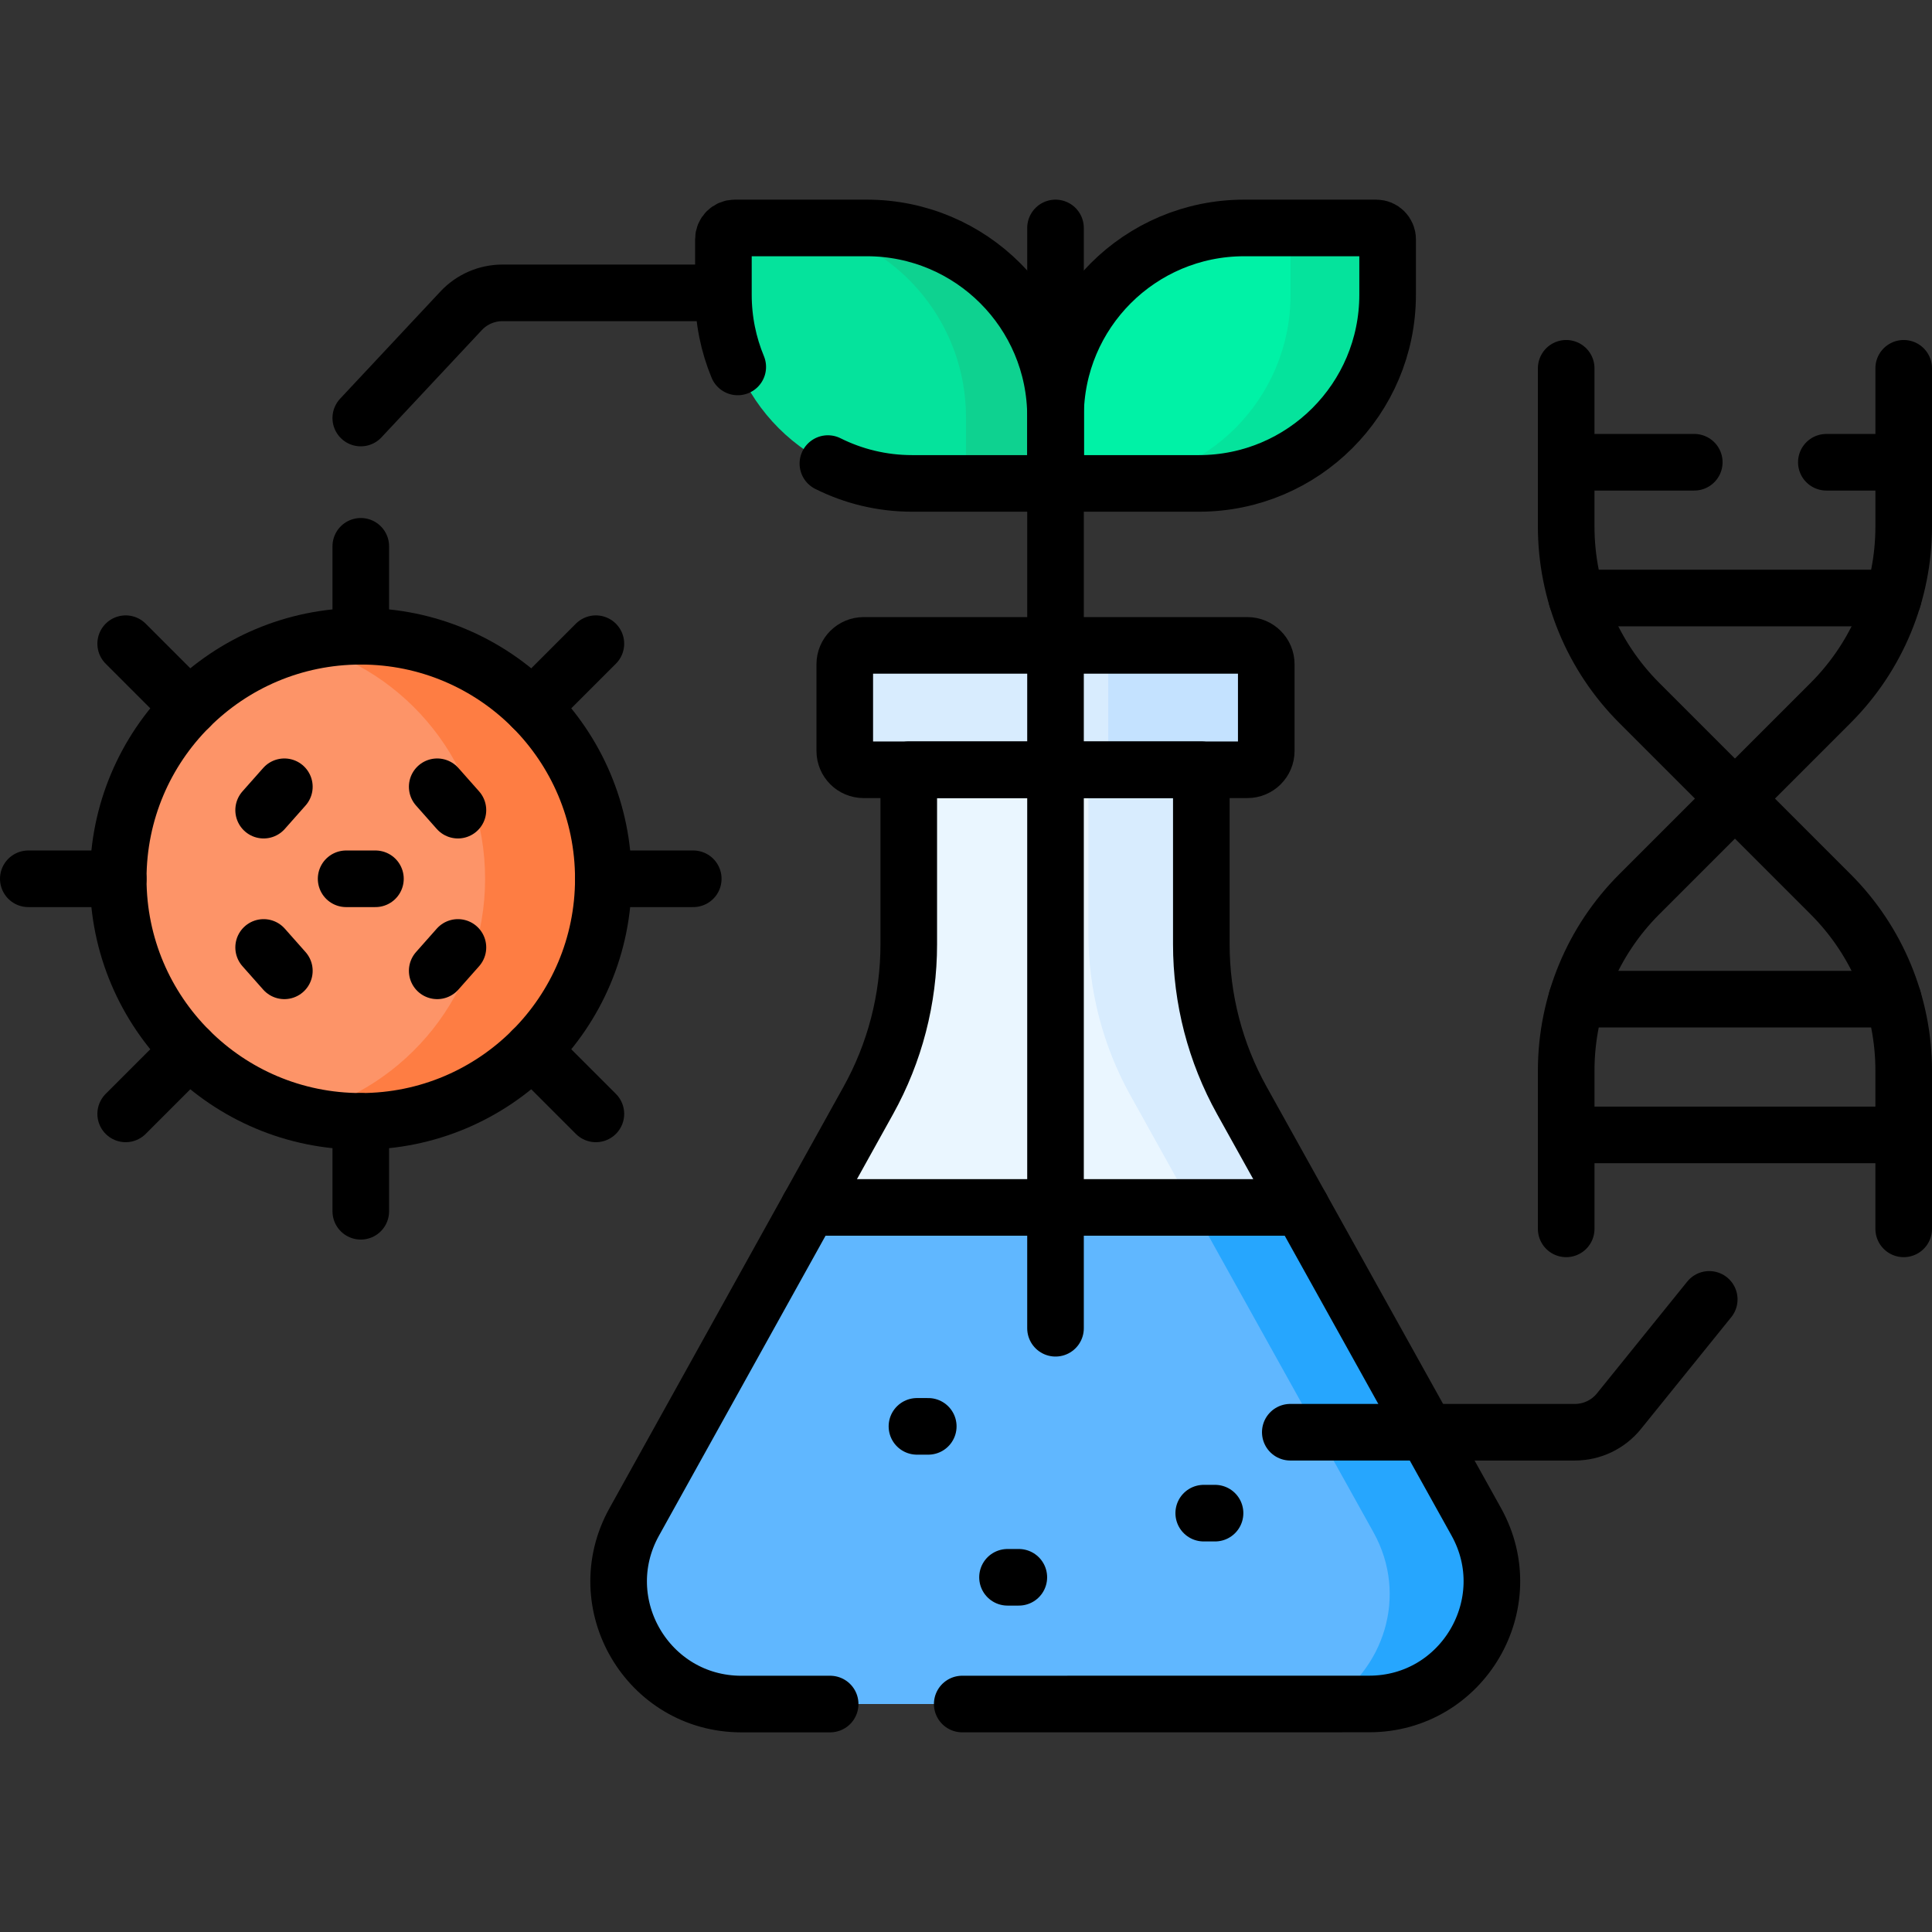 <?xml version="1.0" encoding="UTF-8"?>
<svg xmlns="http://www.w3.org/2000/svg" xmlns:xlink="http://www.w3.org/1999/xlink" version="1.1" id="Capa_1" x="0px" y="0px" viewBox="0 0 512 512" style="enable-background:new 0 0 512 512;" xml:space="preserve" width="512" height="512">
<rect x="0" y="0" width="512" height="512" fill="#333333" stroke="none"/>
<g>
	<path style="fill:none;stroke:#000000;stroke-width:15;stroke-linecap:round;stroke-linejoin:round;stroke-miterlimit:10;" d="&#10;&#9;&#9;M214.663,77.61h-81.504c-4.151,0-8.116,1.72-10.953,4.751l-26.596,28.422"/>
	<g>
		<path style="fill:#EAF6FF;" d="M391.225,403.288l-62.126-111.673c-7.04-12.654-10.734-26.895-10.734-41.375V203h-77.533v47.273&#10;&#9;&#9;&#9;c0,14.459-3.684,28.68-10.704,41.321l-62.053,111.736c-12.027,21.657,3.635,48.266,28.407,48.263l166.356-0.021&#10;&#9;&#9;&#9;C387.616,451.569,403.271,424.942,391.225,403.288z"/>
		<path style="fill:#D8ECFE;" d="M330.573,204H228.872c-2.761,0-5-2.239-5-5v-22.963c0-2.761,2.239-5,5-5h101.701&#10;&#9;&#9;&#9;c2.761,0,5,2.239,5,5V199C335.573,201.761,333.334,204,330.573,204z"/>
		<path style="fill:#C4E2FF;" d="M330.573,171.037h-41.872c2.761,0,5,2.239,5,5V199c0,2.761-2.239,5-5,5h41.872c2.761,0,5-2.239,5-5&#10;&#9;&#9;&#9;v-22.963C335.573,173.275,333.334,171.037,330.573,171.037z"/>
		<path style="fill:#EAF6FF;" d="M391.225,403.288l-62.126-111.673c-7.04-12.654-10.734-26.895-10.734-41.375V204h-77.533v46.273&#10;&#9;&#9;&#9;c0,14.459-3.684,28.68-10.704,41.321l-62.053,111.736c-12.027,21.657,3.635,48.266,28.407,48.263l166.356-0.021&#10;&#9;&#9;&#9;C387.616,451.569,403.271,424.942,391.225,403.288z"/>
		<path style="fill:#D8ECFE;" d="M316.086,319.978h28.792l-15.779-28.363c-7.04-12.654-10.734-26.895-10.734-41.375V204h-29.936&#10;&#9;&#9;&#9;v43.367c0,15.017,3.831,29.785,11.132,42.908L316.086,319.978z"/>
		<path style="fill:#60B7FF;" d="M168.074,403.329c-12.027,21.657,3.635,48.266,28.407,48.263l166.356-0.021&#10;&#9;&#9;&#9;c24.779-0.003,40.434-26.63,28.388-48.284l-46.347-83.31H214.364L168.074,403.329z"/>
		<path style="fill:#26A6FE;" d="M344.878,319.978h-28.792l47.902,86.106c9.401,16.898,2.531,36.713-12.394,45.489l11.243-0.001&#10;&#9;&#9;&#9;c24.779-0.003,40.434-26.63,28.387-48.284L344.878,319.978z"/>
		
			<line style="fill:none;stroke:#000000;stroke-width:15;stroke-linecap:round;stroke-linejoin:round;stroke-miterlimit:10;" x1="344.878" y1="319.978" x2="214.364" y2="319.978"/>
		<path style="fill:none;stroke:#000000;stroke-width:15;stroke-linecap:round;stroke-linejoin:round;stroke-miterlimit:10;" d="&#10;&#9;&#9;&#9;M255,451.585l107.837-0.013c24.779-0.003,40.434-26.63,28.387-48.284l-62.126-111.673c-7.04-12.654-10.734-26.895-10.734-41.375&#10;&#9;&#9;&#9;V204h-77.533v46.273c0,14.459-3.684,28.68-10.704,41.321l-62.053,111.736c-12.027,21.657,3.635,48.266,28.407,48.263L220,451.589"/>
		<path style="fill:none;stroke:#000000;stroke-width:15;stroke-linecap:round;stroke-linejoin:round;stroke-miterlimit:10;" d="&#10;&#9;&#9;&#9;M330.573,204H228.872c-2.761,0-5-2.239-5-5v-22.963c0-2.761,2.239-5,5-5h101.701c2.761,0,5,2.239,5,5V199&#10;&#9;&#9;&#9;C335.573,201.761,333.334,204,330.573,204z"/>
		
			<line style="fill:none;stroke:#000000;stroke-width:15;stroke-linecap:round;stroke-linejoin:round;stroke-miterlimit:10;" x1="243" y1="378" x2="246" y2="378"/>
		
			<line style="fill:none;stroke:#000000;stroke-width:15;stroke-linecap:round;stroke-linejoin:round;stroke-miterlimit:10;" x1="319" y1="401" x2="322" y2="401"/>
		
			<line style="fill:none;stroke:#000000;stroke-width:15;stroke-linecap:round;stroke-linejoin:round;stroke-miterlimit:10;" x1="267" y1="418" x2="270" y2="418"/>
		<path style="fill:#00F2A6;" d="M317.733,128.108h-38.01v-17.7c0-27.614,22.386-50,50-50h35.01c1.657,0,3,1.343,3,3v14.7&#10;&#9;&#9;&#9;C367.733,105.722,345.347,128.108,317.733,128.108z"/>
		<path style="fill:#05E39C;" d="M364.733,60.408H339.01c1.657,0,3,1.343,3,3v14.7c0,27.614-22.386,50-50,50h25.722&#10;&#9;&#9;&#9;c27.614,0,50-22.386,50-50v-14.7C367.733,61.751,366.39,60.408,364.733,60.408z"/>
		<path style="fill:none;stroke:#000000;stroke-width:15;stroke-linecap:round;stroke-linejoin:round;stroke-miterlimit:10;" d="&#10;&#9;&#9;&#9;M317.733,128.108h-38.01v-17.7c0-27.614,22.386-50,50-50h35.01c1.657,0,3,1.343,3,3v14.7&#10;&#9;&#9;&#9;C367.733,105.722,345.347,128.108,317.733,128.108z"/>
		<path style="fill:#05E39C;" d="M279.722,128.108h-38.01c-27.614,0-50-22.386-50-50v-14.7c0-1.657,1.343-3,3-3h35.01&#10;&#9;&#9;&#9;c27.614,0,50,22.386,50,50V128.108z"/>
		<path style="fill:#0ED290;" d="M229.722,60.408h-13.37C239.084,65.803,256,86.222,256,110.605v17.503h23.722v-17.7&#10;&#9;&#9;&#9;C279.722,82.793,257.337,60.408,229.722,60.408z"/>
		<path style="fill:none;stroke:#000000;stroke-width:15;stroke-linecap:round;stroke-linejoin:round;stroke-miterlimit:10;" d="&#10;&#9;&#9;&#9;M219.399,122.852c6.718,3.357,14.292,5.256,22.313,5.256h38.01v-17.7c0-27.614-22.386-50-50-50h-35.01c-1.657,0-3,1.343-3,3v14.7&#10;&#9;&#9;&#9;c0,6.779,1.356,13.239,3.8,19.134"/>
		
			<line style="fill:none;stroke:#000000;stroke-width:15;stroke-linecap:round;stroke-linejoin:round;stroke-miterlimit:10;" x1="279.722" y1="60.408" x2="279.722" y2="352"/>
	</g>
	<g>
		<path style="fill:none;stroke:#000000;stroke-width:15;stroke-linecap:round;stroke-miterlimit:10;" d="M415.056,97.603v41.932&#10;&#9;&#9;&#9;c0,17.528,6.963,34.338,19.357,46.732l50.73,50.73c12.394,12.394,19.357,29.204,19.357,46.732v41.932"/>
		<path style="fill:none;stroke:#000000;stroke-width:15;stroke-linecap:round;stroke-miterlimit:10;" d="M504.5,97.603v41.932&#10;&#9;&#9;&#9;c0,17.528-6.963,34.338-19.357,46.732l-50.73,50.73c-12.394,12.394-19.357,29.204-19.357,46.732v41.932"/>
		<g>
			
				<line style="fill:none;stroke:#000000;stroke-width:15;stroke-linecap:round;stroke-miterlimit:10;" x1="501.724" y1="158.479" x2="417.832" y2="158.479"/>
			
				<line style="fill:none;stroke:#000000;stroke-width:15;stroke-linecap:round;stroke-miterlimit:10;" x1="415.056" y1="300.764" x2="504.5" y2="300.764"/>
		</g>
		
			<line style="fill:none;stroke:#000000;stroke-width:15;stroke-linecap:round;stroke-miterlimit:10;" x1="417.832" y1="264.786" x2="501.724" y2="264.786"/>
	</g>
	<g>
		<g>
			<circle style="fill:#FD9468;" cx="95.611" cy="232.889" r="64.279"/>
			<path style="fill:#FE7D43;" d="M95.611,168.611c-5.405,0-10.651,0.675-15.666,1.932c27.927,6.995,48.612,32.252,48.612,62.347&#10;&#9;&#9;&#9;&#9;s-20.686,55.351-48.612,62.347c5.015,1.256,10.261,1.932,15.666,1.932c35.5,0,64.279-28.779,64.279-64.279&#10;&#9;&#9;&#9;&#9;C159.889,197.389,131.111,168.611,95.611,168.611z"/>
			
				<circle style="fill:none;stroke:#000000;stroke-width:15;stroke-linecap:round;stroke-linejoin:round;stroke-miterlimit:10;" cx="95.611" cy="232.889" r="64.279"/>
			<g>
				<g>
					
						<line style="fill:none;stroke:#000000;stroke-width:15;stroke-linecap:round;stroke-linejoin:round;stroke-miterlimit:10;" x1="75.358" y1="257.279" x2="69.866" y2="251.08"/>
					
						<line style="fill:none;stroke:#000000;stroke-width:15;stroke-linecap:round;stroke-linejoin:round;stroke-miterlimit:10;" x1="69.866" y1="214.699" x2="75.358" y2="208.5"/>
				</g>
				<g>
					
						<line style="fill:none;stroke:#000000;stroke-width:15;stroke-linecap:round;stroke-linejoin:round;stroke-miterlimit:10;" x1="115.864" y1="208.5" x2="121.355" y2="214.699"/>
					
						<line style="fill:none;stroke:#000000;stroke-width:15;stroke-linecap:round;stroke-linejoin:round;stroke-miterlimit:10;" x1="121.355" y1="251.08" x2="115.864" y2="257.279"/>
				</g>
			</g>
			
				<line style="fill:none;stroke:#000000;stroke-width:15;stroke-linecap:round;stroke-linejoin:round;stroke-miterlimit:10;" x1="91.727" y1="232.889" x2="99.494" y2="232.889"/>
		</g>
		
			<line style="fill:none;stroke:#000000;stroke-width:15;stroke-linecap:round;stroke-miterlimit:10;" x1="95.611" y1="168.611" x2="95.611" y2="144.778"/>
		
			<line style="fill:none;stroke:#000000;stroke-width:15;stroke-linecap:round;stroke-miterlimit:10;" x1="95.611" y1="321" x2="95.611" y2="297.168"/>
		
			<line style="fill:none;stroke:#000000;stroke-width:15;stroke-linecap:round;stroke-miterlimit:10;" x1="31.332" y1="232.889" x2="7.5" y2="232.889"/>
		
			<line style="fill:none;stroke:#000000;stroke-width:15;stroke-linecap:round;stroke-miterlimit:10;" x1="183.722" y1="232.889" x2="159.889" y2="232.889"/>
		
			<line style="fill:none;stroke:#000000;stroke-width:15;stroke-linecap:round;stroke-miterlimit:10;" x1="50.159" y1="187.437" x2="33.307" y2="170.585"/>
		
			<line style="fill:none;stroke:#000000;stroke-width:15;stroke-linecap:round;stroke-miterlimit:10;" x1="157.915" y1="295.193" x2="141.063" y2="278.341"/>
		
			<line style="fill:none;stroke:#000000;stroke-width:15;stroke-linecap:round;stroke-miterlimit:10;" x1="50.159" y1="278.341" x2="33.307" y2="295.193"/>
		
			<line style="fill:none;stroke:#000000;stroke-width:15;stroke-linecap:round;stroke-miterlimit:10;" x1="157.915" y1="170.585" x2="141.063" y2="187.437"/>
	</g>
	<path style="fill:none;stroke:#000000;stroke-width:15;stroke-linecap:round;stroke-linejoin:round;stroke-miterlimit:10;" d="&#10;&#9;&#9;M341.94,379.554h75.428c4.532,0,8.821-2.049,11.669-5.575l23.931-29.629"/>
	<g>
		
			<line style="fill:none;stroke:#000000;stroke-width:15;stroke-linecap:round;stroke-miterlimit:10;" x1="484" y1="122.501" x2="504.5" y2="122.501"/>
		
			<line style="fill:none;stroke:#000000;stroke-width:15;stroke-linecap:round;stroke-miterlimit:10;" x1="415.056" y1="122.501" x2="449" y2="122.501"/>
	</g>
</g>















</svg>
